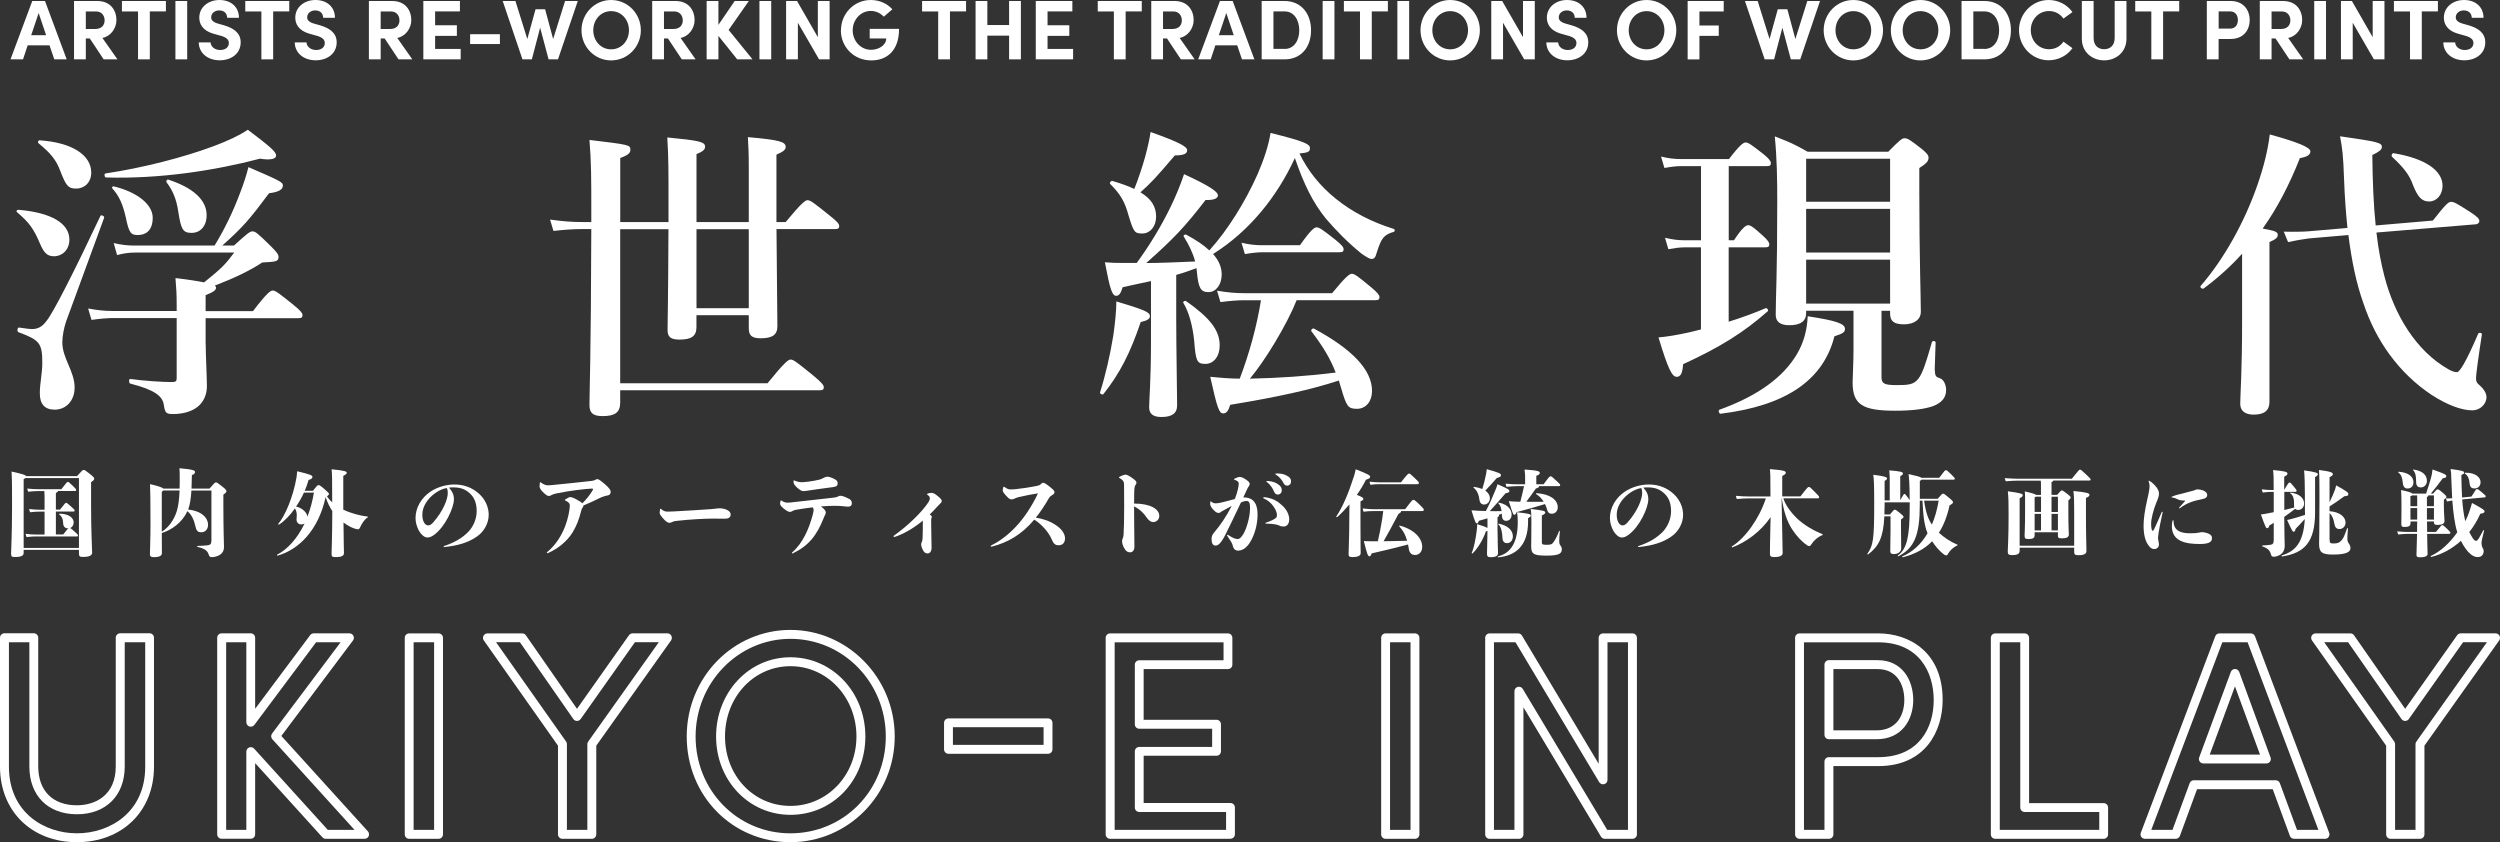 <?xml version="1.0" encoding="UTF-8"?><svg id="_レイヤー_1" xmlns="http://www.w3.org/2000/svg" viewBox="0 0 473.44 159.49"><rect x="0" y="0" width="473.44" height="159.49" fill="#333333" stroke="none"/><defs><style>.cls-1{fill:#fff;}</style></defs><path class="cls-1" d="M14.58,90.17c1.01-1.12,1.06-1.17,1.26-1.17s.3.05,1.13.71c.76.6.87.76.87.94s-.07.3-.59.66v4.71c0,4.75.2,7.96.2,8.67,0,.53-.69.78-1.6.78-.71,0-.9-.05-.9-.67v-.67H4.48v.6c0,.53-.55.76-1.65.76-.62,0-.73-.11-.73-.66,0-.76.18-3.47.18-8.74,0-2.39.02-4.96-.09-6.79,2.23.5,2.68.67,2.76.87h9.62ZM14.95,103.77v-13.24H4.83c-.07.07-.2.12-.35.19v13.04h10.47ZM12.86,100.06c-.53,0-.89-.35-.9-1.01-.02-.69-.21-1.22-.74-1.63-.09-.07-.02-.14.09-.14,1.77.02,2.64.83,2.64,1.63,0,.51-.23.92-.66,1.08.12.05.34.23.9.74.53.48.58.55.58.67s-.05.19-.18.19h-7.76c-.41,0-.99.02-1.81.12l-.18-.62c.83.11,1.47.14,1.99.14h1.61v-4.34h-.94c-.41,0-.99.02-1.81.12l-.18-.62c.83.11,1.47.14,1.99.14h.94v-2.57c0-.3-.02-.64-.04-.96h-1.21c-.44,0-1.08.04-1.86.12l-.18-.6c.8.09,1.51.12,2.04.12h4.43c.99-1.29,1.08-1.38,1.24-1.38.12,0,.21.07.92.74.57.55.64.66.64.78,0,.16-.07.21-.2.21h-3.23c-.02.12-.14.21-.41.37v3.15h.78c.96-1.24,1.05-1.29,1.15-1.29.14,0,.21.04,1.03.78.53.48.59.55.59.67s-.05.2-.18.2h-3.37v4.34h1.4c.57-.74.83-1.06.98-1.19h-.12Z"/><path class="cls-1" d="M39.67,92.53c.99-1.12,1.03-1.17,1.22-1.17s.28.05,1.12.71c.76.6.87.76.87.94s-.07.3-.58.66v1.72c0,5.33.12,7.53.12,8.17,0,.82-.39,1.37-1.1,1.68-.34.16-.82.27-1.26.27-.21,0-.43-.09-.53-.46-.2-.71-.74-1.17-2.11-1.47-.11-.02-.11-.2,0-.2.73-.02,1.21-.04,1.88-.11.55-.05.74-.3.74-.92v-9.46h-3.79c-.11,1.58-.28,2.75-.62,3.6,2.52.27,3.77,1.56,3.77,2.91,0,.87-.57,1.4-1.28,1.4s-.96-.35-1.13-1.19c-.21-.98-.67-2.18-1.51-2.8-.96,2.13-3,3.58-4.84,4.13,0,1.88.02,3.58.02,3.79,0,.48-.35.78-1.58.78-.53,0-.69-.19-.69-.55,0-.44.11-2.73.11-5.85,0-4.17-.04-6.58-.09-7.43,1.67.39,2.34.64,2.53.85h3.07c.02-.73.04-1.54.02-2.46,0-.32,0-.94-.05-1.4,2.61.23,2.96.43,2.96.71,0,.18-.09.41-.6.6-.02.94-.04,1.79-.07,2.55h3.4ZM30.65,100.68c1.21-.69,2.36-2.27,2.85-3.95.28-.96.44-2.16.51-3.85h-3.07c-.05.07-.16.14-.3.27v7.53Z"/><path class="cls-1" d="M65.03,96.52c1.44.69,3.08,1.12,4.57,1.31.11.02.11.11.02.16-.51.28-1.12,1.15-1.45,1.93-.11.23-.23.32-.37.32-.12,0-.2-.02-.34-.05-.76-.19-1.52-.57-2.41-1.24.02,3.81.09,5.46.09,5.81,0,.51-.53.74-1.45.74-.78,0-.9-.07-.9-.64,0-.46.12-2.89.14-8.08-.51-.76-.94-1.65-1.24-2.59l-.04.02c-1.36,6.15-5,9.85-9.07,11.01-.11.04-.18-.12-.09-.18,1.95-1.01,3.81-3.03,5.19-5.9-.18.11-.39.18-.64.18-.57,0-.89-.5-.89-.85,0-.25.04-.48.05-.85.02-.44-.09-.96-.35-1.33-.98,1.37-2.04,2.45-3.01,3.05-.09.05-.21-.05-.14-.14,1.22-1.4,2.82-5.03,3.46-8.83.05-.37.09-.73.12-1.13,2.6.64,2.89.78,2.89,1.1,0,.23-.3.46-.73.55-.2.69-.44,1.38-.73,2.06h1.54c.8-1.01.89-1.08,1.06-1.08.19,0,.28.02,1.22.83.71.62.76.69.76.85,0,.12-.02.18-.37.44.27.41.6.8.99,1.15,0-4.66-.02-5.32-.11-6.27,2.61.25,2.87.43,2.87.67,0,.19-.18.32-.66.58v6.4ZM57.56,93.29c-.43.94-.94,1.84-1.49,2.64,1.19.25,2.11,1.19,2.14,1.93.53-1.37.96-2.89,1.24-4.57h-1.9Z"/><path class="cls-1" d="M84.02,103.5s.02-.07.07-.09c2.11-.71,3.53-1.58,4.66-2.76.9-.97,1.52-2.41,1.52-3.83,0-1.33-.32-2.34-1.05-3.14-.9-.96-1.91-1.38-3.33-1.38-.27,0-.59,0-.87.04.64.74.94,1.33.94,2.22,0,1.58-1.63,5.21-3.81,6.77-.43.3-.8.46-1.21.46-.6,0-1.22-.6-1.61-1.29-.39-.71-.64-1.58-.64-2.39,0-2,1.12-3.85,2.82-5,1.42-.94,3.1-1.36,4.57-1.36,1.99,0,3.54.74,4.7,1.81,1.12,1.03,1.77,2.5,1.77,3.93,0,1.65-.94,3.23-2.22,4.11-1.63,1.15-3.62,1.74-6.24,2-.07,0-.09-.04-.09-.09ZM79.98,97.46c0,.51.07,1.03.32,1.49.19.34.48.55.78.55.25,0,.53-.09.96-.57,1.84-2.09,2.76-4.34,2.76-5.58,0-.27-.02-.57-.18-.92-1.93.28-4.64,2.48-4.64,5.03Z"/><path class="cls-1" d="M110.31,96.15c-.12.18-.18.34-.23.53-.44,1.76-.92,2.96-1.68,4.2-1.01,1.6-2.68,3.01-4.63,3.86q-.05.02-.09.02c-.07,0-.12-.04-.12-.09s.02-.07.05-.11c1.52-1.24,2.66-2.96,3.4-4.86.58-1.49.9-3.21.9-3.99,0-.35-.16-.57-.83-.92-.11-.05-.12-.07-.12-.11s.04-.05.11-.11c.55-.35.76-.43.92-.43.27,0,.64.14,1.31.51.51.28.82.5.98.66.69-.66,1.45-1.6,1.91-2.39.07-.11.11-.2.11-.27,0-.09-.07-.12-.21-.12-.92.02-4.18.37-6.74.92-.46.11-.71.18-.9.3-.16.11-.37.18-.5.18-.27,0-.55-.16-1.17-.78-.41-.41-.6-.76-.6-1.03,0-.23.02-.46.05-.66.02-.09.04-.14.09-.14.04,0,.09.04.16.09.41.3.85.5,1.31.5.35,0,.55-.04.96-.07,2.73-.28,4.7-.46,7.23-.76.21-.02.53-.09.66-.16.23-.16.32-.18.5-.18s.5.16,1.37.92c.85.74,1.13,1.1,1.13,1.49,0,.34-.18.6-.51.66-.51.09-1.12.28-1.65.55-.99.5-1.86.89-3,1.37,0,.14-.05.25-.16.41Z"/><path class="cls-1" d="M137.48,96.47c.67.28.89.6.89.98,0,.55-.46.78-1.05.78-.44,0-1.6-.02-2.29-.02-1.56,0-4.29.14-6.88.43-.44.04-.64.09-.89.23-.2.11-.34.14-.51.14s-.53-.14-.96-.6c-.64-.67-.87-1.03-.87-1.28,0-.16.02-.37.07-.67.02-.09.05-.12.09-.12s.04,0,.11.05c.5.43.82.5,1.29.5.43,0,.78-.02,1.15-.04,3.07-.16,4.54-.27,6.97-.43.44-.04.62-.05,1.08-.11.14-.02.35-.05.67-.05.35,0,.82.09,1.12.21Z"/><path class="cls-1" d="M156.38,97c0,.21-.02.34-.09.44-.09.12-.16.34-.27.58-1.35,3.42-2.89,5.32-5.83,6.75-.04.02-.07.04-.11.04-.07,0-.11-.05-.11-.09,0-.05.02-.07.05-.11,2.02-1.75,3.17-4.45,3.88-7.07.14-.53.18-.8.18-.98s-.04-.32-.21-.48c-.96.11-1.97.27-3.01.44-.43.07-.51.12-.74.23-.25.16-.37.19-.53.19-.23,0-.55-.12-1.22-.67-.46-.37-.64-.66-.64-.89,0-.14.04-.35.09-.53.02-.07.04-.09.07-.09s.04,0,.09.04c.48.3.8.39,1.15.39.37,0,.73-.04,1.1-.09,2.52-.3,5.02-.57,7.3-.82.6-.05.83-.12,1.03-.19.14-.05.35-.2.55-.2.35,0,.66.07,1.54.51.43.18.67.44.67.92,0,.37-.21.62-.73.64-.27,0-.85-.11-1.22-.12-.48-.04-.8-.05-1.38-.05-.76,0-1.77.05-2.52.11.71.55.9.87.9,1.08ZM150.87,92.25c-.35-.3-.5-.57-.55-.74-.04-.14-.04-.34-.04-.44,0-.05.02-.11.05-.11s.07.02.11.04c.48.21.92.32,1.51.32.48-.02,1.4-.12,2.25-.28,1.01-.18,1.22-.25,1.65-.48.34-.19.55-.28.85-.28.28,0,.67.11,1.31.43.5.25.62.5.62.85,0,.41-.21.6-.89.69-1.81.21-3.4.48-5.09.71-.27.04-.41.04-.53.04-.34,0-.62-.18-1.26-.73Z"/><path class="cls-1" d="M174.74,98.61c-1.83,1.51-3.72,2.55-5.32,3.08-.14,0-.21-.05-.21-.11s.02-.11.07-.14c2.57-1.81,5.28-4.41,6.54-6.33.18-.28.27-.53.27-.74,0-.3-.16-.44-.43-.66-.07-.05-.11-.09-.11-.12,0-.05.07-.11.14-.12.21-.07.51-.14.73-.14.28,0,.67.18,1.26.69.51.44.66.62.66.85,0,.16-.05.28-.32.53-.2.18-.28.27-.43.44-.41.48-.99,1.06-1.52,1.58.09.05.14.11.19.14.11.09.2.21.2.32s-.02.16-.07.25c-.04.07-.05.37-.05.71,0,.5,0,1.08.04,2.76.02.69.04,1.4.04,2.09s-.28,1.12-.78,1.12c-.35,0-.64-.2-.85-.62-.19-.34-.35-.87-.35-1.12,0-.12.05-.25.14-.46.11-.27.12-.43.14-.78.04-1.05.04-2.02.04-2.36v-.87Z"/><path class="cls-1" d="M187.74,103.52c-.09,0-.12-.05-.12-.11s.02-.07.07-.11c3.08-1.52,6.33-4.52,8.88-9.87-.99.14-2.39.41-3.65.71-.35.09-.53.16-.76.27-.21.11-.39.16-.59.16-.27,0-.46-.05-1.08-.74-.53-.59-.6-.8-.6-.99,0-.16.07-.41.12-.57.04-.09.05-.11.09-.11s.04,0,.11.05c.53.37.74.48,1.24.48.28,0,.48-.02.87-.05,1.33-.14,2.68-.35,3.85-.58.6-.12.73-.18.89-.34.19-.19.35-.3.5-.3.18,0,.48.16,1.24.76.67.55.89.76.89,1.01s-.09.34-.43.57c-.23.14-.44.27-.62.58-.82,1.42-1.63,2.64-2.48,3.69,1.37.21,2.69.66,3.83,1.44.48.32.92.71,1.24,1.17.28.43.46.83.46,1.29,0,.9-.5,1.33-1.22,1.33-.62,0-.96-.28-1.29-1.1-.58-1.37-1.88-2.84-3.31-3.76-2.41,2.85-5,4.34-8.06,5.12h-.04Z"/><path class="cls-1" d="M214.79,99.32c.02,1.79.04,2.8.04,4.2,0,.71-.37,1.08-.82,1.08s-.83-.23-1.19-.94c-.3-.58-.32-.97-.32-1.24,0-.16.05-.32.12-.46s.12-.28.16-.71c.07-.87.11-3.17.11-5.32s0-3.42-.02-4.2c-.02-.57-.21-.83-.83-1.19-.11-.05-.14-.09-.14-.14,0-.04.02-.05.14-.12.51-.28.96-.39,1.12-.39.21,0,.59.16,1.24.62.66.46.82.67.82.9,0,.14-.07.28-.18.44-.11.16-.23.32-.25,1.45-.02.69-.02,1.38-.02,2.06,3.1,0,4.77,1.06,4.77,2.32,0,.76-.58,1.19-1.15,1.19-.37,0-.8-.23-1.19-.8-.69-1.03-1.51-1.74-2.43-2.18,0,1.13,0,1.72.02,3.42Z"/><path class="cls-1" d="M235.53,94.2c2.2,0,2.62,1.67,2.62,3.24,0,2.14-.67,3.99-1.33,5.1-.3.53-.6.89-1.05,1.26-.35.27-.78.46-1.28.48-.51,0-.89-.27-1.03-.94-.07-.41-.46-.99-1.05-1.88-.04-.05-.04-.07-.04-.11s.04-.07.09-.07.07,0,.18.07c.3.2.66.41.98.55.34.14.55.18.78.18.32,0,.57-.2,1.05-.92.59-.99,1.28-3.19,1.28-5,0-.99-.21-1.29-.71-1.29-.27.02-.53.07-1.01.28-1.17,2.46-2.2,4.63-2.91,6.03-.96,1.93-1.52,2.14-1.9,2.14-.5,0-.76-.41-.76-1.24,0-.5.09-.76.53-1.29,1.06-1.24,2.27-2.96,3.28-4.98-.58.3-1.19.64-1.93,1.06-.18.18-.35.27-.6.27-.27,0-.62-.23-1.06-.74-.3-.35-.48-.71-.48-.92,0-.14,0-.19.02-.39.02-.14.04-.16.07-.16s.05.02.09.05c.32.3.6.34.92.34.3,0,.85-.09,1.33-.23.9-.25,1.65-.44,2.23-.58.28-.73.46-1.29.57-1.77.11-.46.18-.9.18-1.21,0-.21-.25-.53-.82-.67-.05-.02-.07-.05-.07-.09s.02-.07.07-.11c.44-.23.8-.34,1.01-.34.28,0,.69.16,1.22.53.48.34.66.53.66.82,0,.21-.09.32-.23.51-.09.12-.2.35-.32.6-.23.48-.44.96-.66,1.42h.07ZM239.23,94.27c0-.07.04-.11.16-.11.18,0,.3.02.69.09,1.05.23,1.86.64,2.76,1.49.83.76,1.31,1.74,1.31,2.62,0,.8-.41,1.35-1.05,1.35-.3,0-.58-.04-.83-.18-.2-.11-.43-.16-.78-.23-.39-.07-.98-.12-1.74-.14-.07,0-.11-.04-.11-.09,0-.04.02-.07.07-.09.8-.25,1.33-.5,1.74-.76.32-.21.37-.34.37-.74,0-.8-.99-2.5-2.5-3.08-.07-.04-.11-.07-.11-.12ZM241.85,91.59c.64.37.89.76.89,1.24s-.3.83-.78.83c-.27,0-.53-.16-.69-.57-.23-.58-.73-1.35-1.33-1.79-.09-.07-.14-.09-.14-.14s.05-.07.19-.07c.39,0,1.26.11,1.86.5ZM241.87,89.66c.48,0,1.12.07,1.63.32.73.35.99.66.99,1.21,0,.48-.34.78-.73.78-.35,0-.55-.18-.76-.6-.25-.5-.76-1.13-1.36-1.47-.11-.07-.14-.09-.14-.16,0-.05.07-.07.19-.07h.18Z"/><path class="cls-1" d="M257.64,98.93c0,4.27.04,5.37.04,5.81,0,.5-.55.76-1.51.76-.67,0-.78-.14-.78-.6s.07-1.67.11-4.13l.05-5.25c-.76.9-1.56,1.74-2.32,2.41-.09.07-.21-.05-.16-.14,1.19-1.76,2.27-4.29,3.35-7.64.12-.41.23-.83.32-1.28,2.41.94,2.73,1.17,2.73,1.4,0,.25-.16.39-.8.58-.44.92-1.05,1.91-1.72,2.87,1.05.41,1.24.55,1.24.76,0,.16-.11.28-.55.46v3.97ZM265.35,96.79c-.02.21-.18.35-.51.53-1.13,2.16-1.95,3.65-2.82,5.18,1.4-.02,2.89-.04,4.45-.09-.3-1.1-.76-1.97-1.47-2.71-.07-.07,0-.19.11-.16,2.76.76,4.22,2.41,4.22,4.02,0,.96-.58,1.54-1.38,1.54-.67,0-1.05-.46-1.15-1.13-.05-.3-.09-.59-.16-.85-2.36.62-4.4,1.12-6.88,1.68-.14.44-.27.55-.44.55-.28,0-.44-.48-1.05-2.89.59.04.9.04,1.31.04h1.35c.35-1.52.53-2.46.83-4.27.07-.43.14-.99.19-1.44h-1.95c-.57,0-1.08.02-1.79.12l-.16-.62c.8.09,1.45.14,1.95.14h6.1c1.33-1.74,1.38-1.77,1.56-1.77s.27.04,1.26.99c.66.64.71.73.71.92,0,.16-.09.21-.35.21h-3.92ZM259.34,91.22c.8.09,1.45.12,1.95.12h4.01c1.29-1.61,1.36-1.65,1.54-1.65.16,0,.23.02,1.13.89.67.64.73.71.73.9,0,.16-.09.21-.35.21h-7.05c-.57,0-1.08.02-1.79.12l-.16-.6Z"/><path class="cls-1" d="M283.6,100.56c0,1.95.09,3.74.09,4.13,0,.5-.28.83-1.38.83-.57,0-.71-.18-.71-.67,0-.39.07-2.23.09-4.32-.07.04-.18.07-.3.11-.55,1.61-1.63,3.33-2.52,4.16-.07.07-.21-.02-.16-.11.39-.82.73-2.48.96-4.31.05-.48.07-.8.07-1.12,1.15.35,1.7.57,1.95.71v-1.81c-.55.16-1.08.32-1.61.46-.18.41-.25.5-.37.5-.25,0-.34-.14-1.05-2.48.43.04.92.07,1.35.09.48.02.92.04,1.38.04.78-1.52,1.26-2.61,1.79-3.92.19-.46.32-.83.41-1.15,2.09.9,2.25,1.03,2.25,1.29,0,.23-.18.32-.73.43-.99,1.17-1.88,2.16-2.98,3.37.71.02,1.44.02,2.23,0-.09-.69-.27-1.17-.58-1.44-.09-.07,0-.18.11-.16,1.72.35,2.37,1.38,2.37,2.25,0,.74-.43,1.19-1.03,1.19-.5,0-.78-.32-.8-.99l-.02-.35-.59.21c.05.02.05.05.05.09,0,.14-.07.23-.28.39v2.59ZM279.17,92.2c.62.09,1.13.23,1.54.41.28-.9.51-1.75.74-2.94.05-.3.09-.55.11-.82,2.41.67,2.68.85,2.68,1.12,0,.28-.12.37-.78.55-.71.82-1.38,1.58-2.18,2.39.59.41.87.92.87,1.45,0,.62-.46,1.19-1.08,1.19-.57,0-.85-.39-.92-.99-.11-.99-.5-1.75-1.06-2.18-.09-.07-.02-.2.09-.18ZM289.38,98.77c0,4.64-2.41,6.49-5.64,6.77-.11.02-.16-.16-.05-.18,2.22-.55,3.74-2.37,3.74-6.49,0-.89-.05-1.35-.14-1.86,2.37.27,2.6.34,2.6.64,0,.14-.09.25-.51.48v.64ZM286.5,101.55c0,.89-.55,1.31-1.12,1.31-.46,0-.83-.3-.85-.99-.04-1.15-.28-2.14-.76-2.55-.09-.07,0-.16.11-.14,1.6.34,2.62,1.22,2.62,2.37ZM287.27,92.07c-.53,0-.96.04-1.99.12l-.16-.6c1.12.11,1.58.12,2.14.12h1.56v-1.44c0-.3,0-.46-.11-1.35,2.57.16,2.89.34,2.89.64,0,.18-.09.34-.66.55v1.6h1.38c1.06-1.45,1.15-1.51,1.31-1.51.18,0,.23.02,1.17.9.62.59.66.62.66.78,0,.11-.05.18-.2.18h-3.79c0,.2-.16.32-.62.46-.59.85-1.21,1.72-1.81,2.5,1.12.02,2.09.02,3.3,0-.37-.59-.85-1.12-1.42-1.44-.09-.05-.02-.18.09-.18,2.5.16,3.99,1.22,3.99,2.68,0,.74-.53,1.21-1.12,1.21-.46,0-.76-.21-.9-.78-.09-.34-.21-.69-.39-1.05-1.93.59-3.17.94-5.37,1.52-.18.43-.27.5-.43.5-.21,0-.28-.09-1.06-2.57.59.05,1.13.09,1.45.09l.73.02c.18-.71.43-1.65.71-2.96h-1.37ZM292,102.76c0,.35.12.41.96.41.71,0,.96-.07,1.29-.57.34-.5.67-1.15.99-1.99.04-.11.18-.07.16.04-.07.66-.12,1.4-.12,1.72,0,.44.05.71.21.9.16.21.28.44.28.74,0,.85-.58,1.21-2.89,1.21-2.45,0-2.91-.3-2.91-1.77,0-.48.04-1.77.04-4.59,0-1.54-.05-2.07-.14-2.48,2.27.27,2.76.37,2.76.66,0,.18-.07.32-.64.57v5.16Z"/><path class="cls-1" d="M310.21,103.5s.02-.07.07-.09c2.11-.71,3.53-1.58,4.66-2.76.9-.97,1.52-2.41,1.52-3.83,0-1.33-.32-2.34-1.05-3.14-.9-.96-1.91-1.38-3.33-1.38-.27,0-.59,0-.87.04.64.74.94,1.33.94,2.22,0,1.58-1.63,5.21-3.81,6.77-.43.3-.8.46-1.21.46-.6,0-1.22-.6-1.61-1.29-.39-.71-.64-1.58-.64-2.39,0-2,1.12-3.85,2.82-5,1.42-.94,3.1-1.36,4.57-1.36,1.99,0,3.54.74,4.7,1.81,1.12,1.03,1.77,2.5,1.77,3.93,0,1.65-.94,3.23-2.22,4.11-1.63,1.15-3.62,1.74-6.24,2-.07,0-.09-.04-.09-.09ZM306.17,97.46c0,.51.07,1.03.32,1.49.19.34.48.55.78.55.25,0,.53-.09.96-.57,1.84-2.09,2.76-4.34,2.76-5.58,0-.27-.02-.57-.18-.92-1.93.28-4.64,2.48-4.64,5.03Z"/><path class="cls-1" d="M337.73,94.39c.39,1.24,1.35,2.59,2.59,3.79,1.33,1.28,3.19,2.32,4.8,2.98.11.04.09.16-.02.19-.85.32-1.61,1.01-2.06,1.72-.11.18-.23.35-.37.35-.16,0-.3-.07-.39-.12-1.13-.76-2.06-1.79-2.92-3.1-.92-1.4-1.58-3.37-1.93-5.81h-.04l.09,4.66c.05,3.3.11,5.28.11,5.69,0,.53-.64.76-1.56.76-.71,0-.85-.19-.85-.66,0-.35.02-2.37.09-5.32l.04-1.58c-1.88,2.75-4.64,4.73-7.21,5.71-.11.04-.19-.12-.11-.18,2.46-1.52,5.16-5.21,6.42-9.09h-3.19c-.62,0-1.31.04-2.32.12l-.18-.6c1.17.09,1.88.12,2.5.12h4.06c0-4.04-.02-4.32-.11-5.18,2.82.21,3.01.41,3.01.67,0,.23-.11.32-.67.64v3.86h3.44c1.35-1.74,1.42-1.79,1.6-1.79s.27.05,1.15.96c.74.74.8.83.8.98,0,.11-.05.21-.18.21h-6.58Z"/><path class="cls-1" d="M366.95,94.46c.8-.94.85-.96,1.01-.96.23,0,.27.04,1.28.89.57.48.6.55.6.73,0,.2-.07.25-.64.59-.46,2.11-1.13,3.79-2.02,5.18.97.89,2.27,1.75,3.49,2.25.11.04.07.12-.02.16-.78.35-1.4.99-1.68,1.49-.19.34-.28.39-.39.39-.19,0-.37-.11-.71-.39-.73-.62-1.4-1.4-1.97-2.29-1.45,1.51-3.31,2.45-5.53,3.03-.11.04-.2-.14-.09-.18,1.88-.8,3.51-2.23,4.75-4.36-.57-1.42-.82-3.03-.96-6.17h-.51v.83c0,5.73-1.06,8.14-4.02,9.68-.09.05-.21-.07-.12-.14,1.72-1.26,2.23-3.63,2.23-9.11v-.99s-.07.04-.12.04h-4.63v.53c0,.64-.02,1.22-.04,1.77h1.05c.69-.85.76-.9.92-.9.18,0,.25.04.99.64.59.48.66.58.66.71,0,.14-.05.19-.48.51v1.19c0,1.84.04,3.93.04,4.32,0,.53-.55,1.03-1.4,1.03-.48,0-.67-.16-.67-.57,0-.5.05-2.5.05-3.85v-2.73h-1.17c-.19,4.02-1.05,5.67-3.07,7.21-.09.07-.2-.04-.14-.12,1.08-1.58,1.29-2.57,1.29-9.36,0-3.85-.07-4.96-.18-5.6,2.18.25,2.61.48,2.61.67,0,.16-.12.34-.46.48v3.7h.97v-3.17c0-1.24,0-1.77-.09-2.52,2.27.19,2.59.32,2.59.6,0,.14-.07.27-.51.51v4.54c.66-1.15.67-1.17.8-1.17.11,0,.16.02.62.64.2.27.3.43.37.53-.02-3.28-.11-4.01-.21-4.94,1.61.35,2.25.53,2.45.71h3.35c1.05-1.4,1.1-1.44,1.26-1.44.18,0,.23.02,1.01.78.64.64.69.71.69.85,0,.09-.09.16-.23.16h-6.08c-.05.09-.16.14-.32.23v3.39h3.38ZM364.38,94.82c.32,2.3.82,3.56,1.47,4.52.57-1.29.99-2.8,1.29-4.52h-2.76Z"/><path class="cls-1" d="M392.36,90.65c1.33-1.65,1.38-1.7,1.54-1.7.19,0,.25.04,1.22.96.6.57.8.78.8.9s-.09.19-.23.19h-6.84c-.02.11-.09.2-.34.3v2.41h1.06c.66-.76.76-.83.89-.83.14,0,.27.04,1.05.66.53.43.62.51.62.66s-.02.21-.43.59v2.14c0,2.98.09,3.88.09,4.29,0,.48-.39.73-1.33.73-.71,0-.74-.18-.74-.6v-.55h-4.41v.57c0,.57-.43.71-1.19.71-.6,0-.71-.18-.71-.6,0-.28.09-1.72.09-4.31,0-2.8.02-3.39-.05-4.11,1.54.35,2.02.53,2.16.67h.9v-1.95c0-.25,0-.51-.04-.76h-4.32c-.62,0-1.31.04-2.32.12l-.18-.6c1.17.09,1.88.12,2.5.12h10.21ZM392.8,97.09c0-2.22-.02-3.07-.14-4.11,2.71.28,3.03.43,3.03.74,0,.21-.16.37-.66.58v3.08c0,4.22.09,6.04.09,6.91,0,.51-.27.85-1.49.85-.69,0-.83-.11-.83-.69v-.74h-10.33v.6c0,.6-.46.82-1.42.82-.64,0-.83-.18-.83-.64,0-.5.16-2.71.16-6.98,0-2.29-.02-3.21-.14-4.47,2.55.34,2.82.5,2.82.74,0,.19-.11.34-.59.58v8.99h10.33v-6.27ZM385.54,94.07c-.05.04-.14.07-.23.12v2.76h1.21v-2.89h-.97ZM385.31,100.44h1.21v-3.12h-1.21v3.12ZM388.51,94.07v2.89h1.21v-2.89h-1.21ZM389.72,100.44v-3.12h-1.21v3.12h1.21Z"/><path class="cls-1" d="M408.36,92.23c.35.5.5.83.5,1.26s-.16.9-.53,1.76c-.53,1.31-.96,3.01-.96,3.92,0,.98.16,1.35.28,1.35.11,0,.19-.11.3-.32.48-1.01.98-2.16,1.4-3.17.04-.09.07-.12.11-.12.05,0,.09.05.09.14-.32,1.4-.62,2.89-.76,3.79-.09.59-.12.82-.12.96,0,.2.04.37.07.59.05.23.11.48.11.73,0,.48-.35.85-.9.85-.5,0-.82-.28-1.19-.85-.43-.62-.82-1.75-.82-3.53,0-1.31.2-2.84.76-5.28.3-1.24.37-1.9.37-2.18,0-.27,0-.5-.16-.94q-.02-.05-.02-.09s.02-.07.05-.07.07.02.11.04c.43.23.96.71,1.31,1.19ZM413.37,93.44c.6-.14,1.29-.34,2-.53.16-.04.35-.09.6-.23,1.24-.02,2.02.5,2.02,1.03,0,.44-.25.69-1.01.83-1.56.3-2.84.69-4.11,1.67-.05.04-.09.05-.14.05s-.07-.04-.07-.07,0-.04.07-.12c.34-.37.74-.82,1.01-1.12.05-.05.07-.07.07-.11s-.04-.05-.11-.05c-.57,0-.96-.05-1.33-.25-.27-.14-.66-.28-1.03-.34-.11-.02-.14-.02-.14-.05,0-.05.05-.07.16-.12.64-.27,1.31-.43,2-.58ZM411.71,99.41c.27,1.13,1.38,1.58,3,1.58.96,0,1.19-.02,1.7-.12.23-.05.41-.09.62-.09.11,0,.23,0,.39.04,1.19.23,1.47.62,1.47,1.08,0,.39-.12.67-.57.87-.37.16-.92.25-1.72.25-2.62,0-5.3-.46-5.3-3.37,0-.37.02-.57.12-1.01.04-.11.05-.12.11-.12s.09.05.09.12c0,.3.04.55.09.78Z"/><path class="cls-1" d="M432.58,96.59c.51-.12,1.12-.27,1.91-.48-.04-.11-.05-.25-.05-.41.04-1.22-.14-1.84-.69-2.27-.09-.07-.04-.16.07-.14,1.61.21,2.52,1.03,2.52,2.06,0,.74-.53,1.22-1.1,1.22-.27,0-.46-.07-.6-.21-.73.57-1.28.98-2.06,1.52.02,4.09.09,4.89.09,5.46,0,.83-.34,1.4-.87,1.72-.46.28-.85.37-1.24.37-.28,0-.41-.11-.5-.46-.16-.6-.5-1.12-1.6-1.49-.11-.04-.11-.18,0-.18.67-.04,1.06-.07,1.56-.14.41-.05.57-.3.57-.89v-3.26l-.83.51c-.14.41-.23.5-.41.5-.21,0-.28-.04-1.19-2.59.48-.05.96-.14,1.58-.27l.85-.16v-3.85h-.35c-.48,0-.9.02-1.74.12l-.18-.6c.9.11,1.37.12,1.91.12h.35c0-2.34,0-2.85-.12-3.77,2.25.19,2.73.35,2.73.66,0,.21-.12.34-.62.6v2.48c.82-1.35.87-1.38,1.03-1.38.14,0,.18.02.82.8.46.57.5.62.5.76,0,.11-.07.21-.19.21h-2.14v3.42ZM436.5,97c0-5.6-.07-7-.16-7.92,2.36.32,2.61.51,2.61.74,0,.16-.2.35-.53.53v6.65c0,5.73-2.04,7.71-6.22,8.38-.11.02-.19-.16-.09-.2,2.64-.78,4.13-2.53,4.36-6.89-.53.6-1.15,1.28-1.72,1.84-.12.48-.23.57-.41.57-.14,0-.23-.04-1.22-2.23.37-.07.66-.14.98-.23.53-.14,1.54-.43,2.41-.73v-.51ZM441.18,102.19c0,.64.09.73.76.73.74,0,1.05-.16,1.36-.46.41-.39.59-.74,1.17-2.37.03-.11.19-.07.18.04-.07.74-.09,1.13-.11,1.61-.02.48.02.82.21,1.1.25.35.37.58.37.94,0,.64-.5,1.24-3.3,1.24-2.11,0-2.64-.41-2.64-2.06,0-.48.07-1.65.07-8.31,0-2.73,0-4.41-.09-5.65,2.37.3,2.62.53,2.62.78,0,.18-.05.32-.62.59v4.75c.46-.94.83-1.84,1.06-2.46.11-.35.14-.5.2-.74,2.18,1.22,2.3,1.37,2.3,1.65,0,.3-.16.35-.76.41-1.01.74-1.81,1.31-2.8,1.93v.9c1.93.14,3.03,1.08,3.03,2.16,0,.71-.53,1.22-1.15,1.22-.57,0-.87-.34-.98-1.06-.14-.92-.46-1.56-.9-1.97v5.05Z"/><path class="cls-1" d="M459.64,101.09c.02,2.34.09,3.07.09,3.79,0,.46-.55.66-1.38.66-.62,0-.73-.11-.73-.51,0-.66.07-1.52.11-3.93h-1.72c-.44,0-1.08.04-1.86.12l-.18-.6c.8.09,1.51.12,2.04.12h1.72c.02-.57.02-1.24.02-1.99h-1.26v.32c0,.48-.27.73-1.1.73-.51,0-.64-.12-.64-.55,0-.32.03-1.24.03-3.44,0-1.17-.02-2.32-.07-3.01,1.49.32,1.99.5,2.14.67h2.59c.39-1.15.76-2.25,1.05-3.46.05-.23.12-.62.16-1.1,2.37.82,2.62.98,2.62,1.28,0,.2-.12.3-.67.39-.78,1.06-1.54,2.04-2.25,2.89h.43c.64-.74.69-.8.83-.8.16,0,.27.02,1.13.76.46.41.55.53.55.67s-.03.19-.48.55v1.21c0,1.33.12,2.39.12,2.82,0,.48-.46.73-1.29.73-.58,0-.71-.14-.71-.57v-.09h-1.31c0,.76,0,1.42.02,1.99h1.67c.98-1.22,1.06-1.29,1.19-1.29.16,0,.25.04.99.76.51.51.55.58.55.69,0,.12-.07.2-.2.2h-4.2ZM454.27,89.34c1.74.12,2.78.87,2.78,2,0,.73-.46,1.17-1.12,1.17-.46,0-.82-.28-.89-1.01-.11-1.12-.3-1.6-.85-2.02-.09-.07-.04-.14.07-.14ZM456.48,95.86h1.28v-1.28c0-.25,0-.51-.02-.76h-.92c-.07.05-.2.11-.34.14v1.9ZM456.48,98.4h1.28v-2.18h-1.28v2.18ZM457.01,89.06c-.07-.07-.02-.16.09-.14,1.67.25,2.5,1.03,2.5,2.18,0,.67-.51,1.21-1.15,1.21-.48,0-.89-.25-.89-.98,0-1.29-.16-1.84-.55-2.27ZM459.6,95.86h1.33v-2.04h-1.06c-.02.12-.07.23-.27.3v1.74ZM460.93,98.4v-2.18h-1.33v2.18h1.33ZM468.02,94.06c.87-1.4.9-1.44,1.05-1.44.18,0,.27.04.97.64.64.55.69.6.69.73,0,.11-.03.18-.18.2l-4.27.39c.12,1.65.3,2.85.5,3.74.04.12.05.27.09.39.35-.71.66-1.45.9-2.25.12-.37.27-.8.37-1.21,2.18,1.17,2.37,1.38,2.37,1.58,0,.25-.16.37-.8.46-.57,1.29-1.28,2.46-2.09,3.47.19.39.43.78.67,1.17.2.3.41.5.62.5.28,0,.53-.44,1.35-1.99.05-.09.18-.04.16.07-.37,1.51-.48,2.02-.48,2.32,0,.32.05.58.14.78.14.3.27.46.27.74,0,.55-.3,1.15-1.12,1.15-.5,0-.92-.21-1.35-.55-.64-.51-1.31-1.47-1.84-2.53-1.72,1.56-3.7,2.59-5.62,3.05-.11.02-.16-.14-.07-.19,1.79-.83,3.51-2.36,5-4.47l-.02-.07c-.46-1.44-.74-3.58-.92-5.96-.28.05-.62.11-1.01.19l-.21-.58c.48,0,.89,0,1.19-.02-.07-1.21-.12-2.45-.16-3.67-.02-.94-.04-1.28-.14-1.88,2.34.3,2.57.43,2.57.71,0,.18-.2.25-.53.44.02,1.65.07,3.07.14,4.25l1.76-.18ZM466.89,89.52c1.79-.04,2.87.83,2.87,1.79,0,.71-.46,1.19-1.15,1.19-.62,0-.87-.34-.92-.92-.09-.94-.35-1.56-.89-1.88-.09-.05-.02-.18.09-.18Z"/><path class="cls-1" d="M10.23,48.53c-1.28,0-1.92-.64-2.68-2.45-1.17-2.74-1.98-3.9-4.31-5.88-.23-.17-.06-.47.23-.47,6.23.52,9.67,2.56,9.67,5.65,0,1.92-1.34,3.15-2.91,3.15ZM12.5,60.93c-.41,1.22-.7,2.8-.7,3.9,0,3.03,2.33,5.47,2.33,8.56,0,2.45-1.57,4.19-3.79,4.19-1.86,0-2.8-1.05-2.8-3.09,0-1.92.47-3.79.47-5.71,0-3.79-.47-4.37-4.54-5.88-.29-.12-.17-.93.12-.87,1.75.23,1.98.29,2.39.29,1.22,0,1.98-.41,2.85-1.57,1.28-1.57,5.36-9.61,10.19-19.86.12-.29.82.06.7.35-2.39,6.58-4.83,13.1-7.22,19.69ZM14.37,35.71c-1.4,0-1.86-.47-2.97-3.38-.76-2.04-1.81-3.32-4.08-5.18-.23-.17-.12-.58.17-.58,6.17.41,9.79,2.8,9.79,6.12,0,1.86-1.28,3.03-2.91,3.03ZM38.95,65.07c0,1.63.23,6.58.23,8.04s-.47,2.62-1.34,3.55c-1.05,1.11-2.91,1.75-5.07,1.75-1.34,0-1.51-.23-1.75-1.75-.23-1.57-1.57-2.8-6.35-4.02-.29-.06-.29-.93,0-.87,2.68.35,5.82.58,7.92.58.7,0,.87-.17.87-.76v-11.36h-11.94c-1.28,0-2.5.12-4.19.35l-.64-2.16c1.86.35,3.2.47,4.6.47h12.17v-.87c0-2.45-.06-3.2-.23-5.36,2.5.29,4.25.58,5.42.82,3.32-2.68,3.96-3.32,5.71-5.65h-18.81c-.99,0-2.04.12-3.38.47l-.64-2.27c1.51.35,2.62.47,3.79.47h15.32c1.98-3.26,3.55-6.52,4.89-10.13.58-1.51,1.11-3.09,1.52-4.72,6.06,2.62,6.52,2.85,6.52,3.49,0,.76-.76,1.22-2.62,1.46-3.73,5.01-4.95,6.41-8.85,9.9h2.21c2.56-2.33,3.03-2.68,3.49-2.68.58,0,.99.35,3.49,2.8,1.11,1.11,1.46,1.57,1.46,2.04,0,.82-.41.93-3.09,1.05-2.27,1.51-5.3,2.97-8.97,4.37.17.17.23.29.23.41,0,.47-.58.87-1.98,1.4v3.03h8.97c2.62-3.44,3.32-3.9,3.73-3.9.52,0,1.16.47,3.96,2.74,1.22.99,1.69,1.51,1.69,1.92s-.17.58-.76.58h-17.59v4.83ZM49.2,30.06c-8.68,2.27-18.99,3.84-29.12,3.55-.29,0-.41-.7-.12-.76,7.05-1.05,14.74-3.03,20.39-5.13,2.85-1.05,5.13-2.16,6.58-3.15,4.08,3.09,5.36,4.14,5.36,4.89,0,.64-1.05.93-3.09.58ZM26.19,44.51c-1.34,0-1.75-.23-2.39-3.44-.58-2.5-1.28-4.02-2.51-5.36-.17-.23,0-.47.29-.41,4.48,1.11,7.34,3.44,7.34,5.94s-1.4,3.26-2.74,3.26ZM36.27,44.1c-1.63,0-1.98-.64-2.5-3.96-.35-2.5-1.11-4.14-2.21-5.59-.17-.23.06-.64.35-.52,4.66,1.52,7.22,3.84,7.22,6.7,0,2.27-1.34,3.38-2.85,3.38Z"/><path class="cls-1" d="M131.89,59.71v2.27c0,1.69-.99,2.33-3.2,2.33-1.63,0-2.27-.47-2.27-1.81,0-1.16.12-5.71.17-19.1h-9.14v29.18h27.9c3.26-4.02,3.96-4.49,4.37-4.49.52,0,1.16.47,4.37,3.09,1.46,1.22,1.92,1.75,1.92,2.15s-.17.58-.76.58h-37.8v2.33c0,1.86-.99,2.56-3.32,2.56-1.81,0-2.5-.58-2.5-2.1,0-2.45.29-9.03.35-33.32h-1.75c-1.63,0-3.26.12-5.42.35l-.64-2.15c2.45.35,4.25.47,6.12.47h1.69v-2.15c0-6.06,0-9.26-.35-13.4,7.69.93,7.75.93,7.75,1.92,0,.58-.52.99-1.92,1.51v12.12h9.14v-4.08c0-5.82,0-8.15-.23-11.94,6,.58,7.16.82,7.16,1.75,0,.52-.41.93-1.63,1.4v12.87h9.9v-10.37c0-2.97-.06-3.55-.17-5.71,5.94.52,7.16.87,7.16,1.86,0,.52-.41.87-1.75,1.46v12.76h1.75c3.03-3.67,3.73-4.14,4.14-4.14.52,0,1.16.47,4.19,2.91,1.34,1.05,1.81,1.57,1.81,1.98s-.17.58-.76.58h-11.12c.06,9.44.17,15.9.17,18.41,0,1.63-.99,2.27-3.15,2.27-1.69,0-2.27-.52-2.27-1.92v-2.45h-9.9ZM141.8,58.37v-14.97h-9.9v14.97h9.9Z"/><path class="cls-1" d="M216.02,60.99c-1.98,5.88-3.96,9.73-7.05,13.63-.17.23-.76-.06-.64-.35.99-3.09,1.92-7.11,2.5-10.72.35-2.45.58-4.78.58-6.47,5.42,1.63,6.35,2.04,6.35,2.8,0,.52-.47.82-1.75,1.11ZM215.26,49.81c2.39-3.26,4.66-6.99,6.41-10.6,1.05-2.15,1.92-4.31,2.56-6.23,4.54,2.1,6.41,3.26,6.41,4.02,0,.52-.64.93-2.33.87-3.96,5.13-6.06,7.34-11.24,11.94,2.5,0,5.07-.12,9.26-.29-.41-1.57-1.11-3.03-2.15-4.72-.17-.23.23-.47.47-.35,1.86.99,3.32,1.98,4.37,2.97,3.49-3.84,6.87-9.32,9.14-14.44,1.22-2.8,2.1-5.53,2.45-7.81,6.29,1.57,7.46,2.1,7.46,2.85,0,.7-.23.87-1.98,1.05,1.57,3.26,3.9,6.17,6.87,8.56,3.09,2.5,6.82,4.43,10.95,5.71.29.06.29.52,0,.58-1.81.52-2.33,1.16-3.2,3.96-.23.87-.47,1.16-.99,1.16-.35,0-.93-.35-1.86-.99-2.45-1.98-4.72-4.25-6.76-6.64-2.45-3.03-4.14-6.41-5.88-11.48-3.38,7.34-8.62,13.86-15.49,18.17,1.11,1.28,1.63,2.5,1.63,3.9,0,1.86-1.05,3.32-2.5,3.32s-1.92-.7-2.21-3.96l-.06-.58c-1.28.47-2.56.93-3.84,1.28v8.1c0,6.23.17,14.04.17,16.6,0,1.57-1.05,2.21-2.97,2.21-1.57,0-2.33-.58-2.33-1.86s.35-5.01.35-12.58v-11.3c-1.46.29-3.2.7-5.36,1.16-.35,1.16-.7,1.63-1.22,1.63-.76,0-1.16-1.11-2.15-6.35,1.46.12,2.04.12,3.03.12h3.03ZM216.9,29.54c.47-1.69.82-3.32.99-4.54,5.24,1.86,6.93,2.74,6.93,3.44s-.7.99-2.33.99c-3.73,4.37-4.49,5.18-6.52,6.99,2.04,1.22,2.97,2.68,2.97,4.6s-1.17,3.2-2.62,3.2-1.63-.23-2.62-3.49c-.7-2.56-1.52-3.96-3.44-5.88-.23-.23.12-.64.41-.58,1.63.47,3.03.99,4.14,1.51.76-1.86,1.51-4.14,2.1-6.23ZM228.25,68.91c-1.57,0-1.81-.52-2.1-4.37-.29-2.85-.99-5.42-2.04-7.16-.17-.23.29-.52.52-.35,4.54,3.2,6.35,5.53,6.35,8.39,0,2.1-1.16,3.5-2.74,3.5ZM245.55,56.86c-1.86,4.66-6,11.47-8.85,14.85,5.47-.12,10.83-.47,16.25-1.16-1.05-2.68-2.33-4.83-4.6-7.81-.17-.23.23-.64.47-.52,7.34,3.96,11.01,7.86,11.01,11.82,0,1.98-1.16,3.38-2.85,3.38s-1.98-.41-3.03-4.02c-.12-.47-.29-.87-.41-1.34-5.07,1.69-11.65,3.14-20.56,4.6-.35,1.11-.7,1.63-1.34,1.63-.76,0-1.11-.93-2.45-6.93,1.63.17,3.96.35,5.59.35,1.81-4.78,3.2-9.79,4.02-14.85h-3.2c-1.34,0-2.68.12-4.48.35l-.64-2.16c2.04.35,3.55.47,5.07.47h16.72c2.62-3.2,3.32-3.67,3.73-3.67.52,0,1.16.47,3.67,2.56,1.11.93,1.57,1.46,1.57,1.86s-.17.58-.76.58h-14.91ZM246.19,46.43c2.04-2.91,2.74-3.38,3.14-3.38.52,0,1.16.47,3.61,2.39,1.05.87,1.51,1.34,1.51,1.75s-.17.58-.76.58h-14.56c-.99,0-2.04.12-3.38.35l-.64-2.15c1.51.35,2.68.47,3.84.47h7.22Z"/><path class="cls-1" d="M327.36,60.93c2.62-.82,5.13-1.75,6.99-2.56.29-.12.64.41.41.58-4.49,3.96-8.91,6.76-16.02,10.02-.12,1.75-.47,2.39-1.22,2.39-.87,0-1.63-1.46-3.44-7.46,1.51-.12,3.61-.47,5.94-.99l2.1-.52v-15.55h-3.03c-.93,0-1.86.12-3.14.35l-.64-2.16c1.46.35,2.56.47,3.67.47h3.15v-14.04h-3.73c-.99,0-1.92.12-3.2.35l-.64-2.16c1.46.35,2.56.47,3.67.47h9.2c2.04-2.68,2.74-3.14,3.15-3.14.52,0,1.16.47,3.38,2.21.93.76,1.4,1.28,1.4,1.69s-.17.58-.76.58h-7.22v14.04h.99c1.57-2.39,2.27-2.85,2.68-2.85.52,0,1.11.47,2.85,2.04.7.64,1.16,1.16,1.16,1.57s-.17.58-.76.58h-6.93v14.1ZM347.4,63.67c-2.1,8.33-9.2,13.16-21.55,14.68-.29.06-.52-.64-.23-.76,7.28-2.62,12.11-6.17,14.68-10.54,1.28-2.16,1.92-4.54,2.04-7.16,5.36.82,7.05,1.4,7.05,2.39,0,.64-.35.87-1.98,1.4ZM356.31,71.42c0,1.22.52,1.51,2.85,1.51,2.15,0,3.26-.06,4.14-1.22.82-1.05,1.46-3.09,2.56-6.93.06-.29.7-.23.7.06l-.17,5.07c.06,1.34.17,1.46,1.05,1.75.64.23,1.11,1.22,1.11,2.21,0,1.4-.82,2.45-2.62,3.09-1.57.52-3.84.82-6.99.82-6.17,0-8.1-1.11-8.1-5.36,0-.93.17-3.84.17-6v-7.57h-8.97v.41c0,1.57-1.05,2.33-3.2,2.33-1.75,0-2.56-.7-2.56-1.98,0-3.55.29-7.16.29-21.61,0-4.02-.06-8.1-.47-12.17,2.97,1.16,3.44,1.34,6.23,2.91h15.26c2.16-2.21,2.62-2.56,3.09-2.56.58,0,1.11.35,3.2,1.98.99.82,1.34,1.22,1.34,1.69,0,.7-.41,1.11-1.75,1.98v4.48c0,11.88.29,20.04.29,22.72,0,1.46-1.22,2.39-3.2,2.39-1.86,0-2.62-.58-2.62-2.04v-.52h-1.63v12.58ZM357.94,30.06h-15.9v8.15h15.9v-8.15ZM357.94,39.56h-15.9v8.27h15.9v-8.27ZM357.94,49.17h-15.9v8.33h15.9v-8.33Z"/><path class="cls-1" d="M424.59,48.06c-2.16,2.39-4.54,4.54-7.28,6.58-.23.17-.76-.23-.58-.47,4.43-5.07,8.39-12.23,10.78-19.16,1.16-3.32,1.98-6.58,2.33-9.55,5.3,1.46,7.69,2.45,7.69,3.2,0,.64-.58,1.05-1.98,1.28-2.04,5.13-4.31,9.49-7.05,13.34,2.5.47,2.85.64,2.85,1.22,0,.47-.35.82-1.57,1.34v30.23c0,1.69-.99,2.45-2.97,2.45-1.34,0-2.56-.47-2.56-2.1,0-1.51.35-6.17.35-15.44v-12.93ZM450.04,44.04c.35,3.09.87,5.82,1.51,8.27,1.86,7.22,5.94,14.15,12.17,17.65.64.35,1.11.52,1.57.52s1.57-1.57,4.02-7.28c.12-.29.76-.17.7.12-.76,4.95-1.11,7.69-1.11,8.27,0,.64.12.93.64,1.34.87.76,1.34,1.57,1.34,2.27,0,1.34-1.22,2.51-2.68,2.51-2.15,0-4.89-1.11-7.69-2.91-6.23-4.14-10.6-10.31-12.93-17.36-1.34-3.73-2.21-7.92-2.85-12.93l-7.46.64c-1.11.17-1.75.23-3.96.7l-.82-1.98c1.86.06,4.08,0,4.6-.06l7.46-.64c-.29-2.85-.52-5.88-.64-9.26-.17-4.54-.29-5.53-.76-8.1,7.28,1.05,7.92,1.22,7.92,2.04,0,.47-.47.87-1.81,1.51.06,5.13.23,9.49.64,13.34l10.83-.93c2.51-3.2,2.97-3.55,3.44-3.55.58,0,1.16.35,3.79,2.04,1.22.82,1.57,1.16,1.57,1.63,0,.29-.29.52-.58.58l-18.93,1.57ZM460.06,38.16c-1.4,0-2.15-.76-3.09-3.09-.64-1.86-1.69-3.26-3.96-5.36-.23-.17,0-.76.29-.7,5.94.99,9.26,3.26,9.26,6.17,0,1.69-1.11,2.97-2.51,2.97Z"/><path class="cls-1" d="M10.28,11.24l-.9-2.65h-4.14l-.88,2.65H1.99L6.11.19h2.41l4.11,11.05h-2.34ZM5.91,6.66h2.82l-1.41-4.19-1.41,4.19Z"/><path class="cls-1" d="M19.63,11.24l-2.63-3.96h-.75v3.96h-2.23V.19h4.41c2.53,0,3.62,1.8,3.62,3.61,0,1.57-1.11,3.11-2.66,3.38l2.85,4.06h-2.61ZM16.25,2.17v3.32h1.78c1.25,0,1.78-.75,1.78-1.64s-.56-1.68-1.6-1.68h-1.96Z"/><path class="cls-1" d="M31.42.19v1.97h-3.05v9.08h-2.23V2.17h-3.05V.19h8.32Z"/><path class="cls-1" d="M33.22,11.24V.19h2.23v11.05h-2.23Z"/><path class="cls-1" d="M37.65,8.03h2.23c.02.79.79,1.44,1.81,1.44s1.65-.54,1.65-1.33c0-.61-.45-1.04-1.4-1.33l-1.35-.38c-2.42-.64-2.85-2.1-2.85-3.09,0-1.97,1.7-3.34,3.82-3.34s3.69,1.27,3.69,3.37h-2.23c0-.79-.54-1.4-1.51-1.4-.87,0-1.52.58-1.52,1.31,0,.27.08.83,1.23,1.17l1.23.35c1.67.5,3.13,1.35,3.13,3.22,0,2.2-1.88,3.4-3.96,3.4-2.36,0-3.98-1.46-3.98-3.4Z"/><path class="cls-1" d="M54.78.19v1.97h-3.05v9.08h-2.23V2.17h-3.05V.19h8.32Z"/><path class="cls-1" d="M55.82,8.03h2.23c.02.79.79,1.44,1.81,1.44s1.65-.54,1.65-1.33c0-.61-.45-1.04-1.39-1.33l-1.35-.38c-2.42-.64-2.85-2.1-2.85-3.09,0-1.97,1.7-3.34,3.82-3.34s3.69,1.27,3.69,3.37h-2.23c0-.79-.54-1.4-1.51-1.4-.87,0-1.52.58-1.52,1.31,0,.27.08.83,1.23,1.17l1.23.35c1.67.5,3.13,1.35,3.13,3.22,0,2.2-1.88,3.4-3.96,3.4-2.36,0-3.98-1.46-3.98-3.4Z"/><path class="cls-1" d="M75.47,11.24l-2.63-3.96h-.75v3.96h-2.23V.19h4.41c2.53,0,3.62,1.8,3.62,3.61,0,1.57-1.11,3.11-2.66,3.38l2.85,4.06h-2.61ZM72.09,2.17v3.32h1.78c1.25,0,1.78-.75,1.78-1.64s-.56-1.68-1.6-1.68h-1.96Z"/><path class="cls-1" d="M82.4,9.27h4.84v1.97h-7.07V.19h6.93v1.97h-4.7v2.63h4.12v2h-4.12v2.47Z"/><path class="cls-1" d="M89.03,8.34v-1.86h5.64v1.86h-5.64Z"/><path class="cls-1" d="M107,.19h2.42l-3.75,11.05h-1.78l-1.6-6-1.57,6h-1.78L95.2.19h2.41l2.25,7.2,1.56-5.64h1.81l1.52,5.64,2.26-7.2Z"/><path class="cls-1" d="M110.12,5.73c0-3.14,2.47-5.73,5.61-5.73s5.63,2.58,5.63,5.73-2.5,5.71-5.63,5.71-5.61-2.58-5.61-5.71ZM119.11,5.73c0-1.99-1.41-3.62-3.38-3.62s-3.38,1.64-3.38,3.62,1.4,3.61,3.38,3.61,3.38-1.62,3.38-3.61Z"/><path class="cls-1" d="M129.12,11.24l-2.63-3.96h-.75v3.96h-2.23V.19h4.41c2.53,0,3.62,1.8,3.62,3.61,0,1.57-1.11,3.11-2.66,3.38l2.85,4.06h-2.61ZM125.74,2.17v3.32h1.78c1.25,0,1.78-.75,1.78-1.64s-.56-1.68-1.6-1.68h-1.96Z"/><path class="cls-1" d="M142.5,11.24h-2.89l-3.56-4.44v4.44h-2.23V.19h2.23v4.52l3.08-4.52h2.68l-3.83,5.48,4.52,5.56Z"/><path class="cls-1" d="M143.82,11.24V.19h2.23v11.05h-2.23Z"/><path class="cls-1" d="M154.88.19h2.23v11.05h-2l-4.01-6.93v6.93h-2.23V.19h2.07l3.94,6.85V.19Z"/><path class="cls-1" d="M159.26,5.73c0-3.14,2.47-5.73,5.64-5.73,1.67,0,3.13.69,4.09,1.76l-1.62,1.4c-.63-.67-1.51-1.09-2.47-1.09-1.92,0-3.42,1.68-3.42,3.66s1.46,3.7,3.48,3.7c1.44,0,2.87-.87,2.87-2.15h-3.13v-1.81h5.56c0,4.09-2.26,5.97-5.26,5.97-3.34,0-5.76-2.58-5.76-5.71Z"/><path class="cls-1" d="M182.95.19v1.97h-3.05v9.08h-2.23V2.17h-3.05V.19h8.32Z"/><path class="cls-1" d="M191.1.19h2.23v11.05h-2.23v-4.49h-4.12v4.49h-2.23V.19h2.23v4.55h4.12V.19Z"/><path class="cls-1" d="M198.38,9.27h4.84v1.97h-7.07V.19h6.93v1.97h-4.7v2.63h4.12v2h-4.12v2.47Z"/><path class="cls-1" d="M216.22.19v1.97h-3.05v9.08h-2.23V2.17h-3.05V.19h8.32Z"/><path class="cls-1" d="M223.63,11.24l-2.63-3.96h-.75v3.96h-2.23V.19h4.41c2.53,0,3.62,1.8,3.62,3.61,0,1.57-1.11,3.11-2.66,3.38l2.85,4.06h-2.61ZM220.25,2.17v3.32h1.78c1.25,0,1.78-.75,1.78-1.64s-.56-1.68-1.6-1.68h-1.96Z"/><path class="cls-1" d="M235.2,11.24l-.9-2.65h-4.14l-.88,2.65h-2.37L231.03.19h2.41l4.11,11.05h-2.34ZM230.82,6.66h2.82l-1.41-4.19-1.41,4.19Z"/><path class="cls-1" d="M243.26.19c3.18,0,5.02,2.41,5.02,5.55s-1.84,5.5-5.02,5.5h-4.33V.19h4.33ZM243.26,9.27c1.84,0,2.79-1.64,2.79-3.53s-.95-3.58-2.79-3.58h-2.1v7.1h2.1Z"/><path class="cls-1" d="M250.48,11.24V.19h2.23v11.05h-2.23Z"/><path class="cls-1" d="M262.83.19v1.97h-3.05v9.08h-2.23V2.17h-3.05V.19h8.32Z"/><path class="cls-1" d="M264.63,11.24V.19h2.23v11.05h-2.23Z"/><path class="cls-1" d="M269.01,5.73c0-3.14,2.47-5.73,5.61-5.73s5.63,2.58,5.63,5.73-2.5,5.71-5.63,5.71-5.61-2.58-5.61-5.71ZM278.01,5.73c0-1.99-1.41-3.62-3.38-3.62s-3.38,1.64-3.38,3.62,1.4,3.61,3.38,3.61,3.38-1.62,3.38-3.61Z"/><path class="cls-1" d="M288.42.19h2.23v11.05h-2l-4.01-6.93v6.93h-2.23V.19h2.07l3.94,6.85V.19Z"/><path class="cls-1" d="M292.85,8.03h2.23c.02.79.79,1.44,1.81,1.44s1.65-.54,1.65-1.33c0-.61-.45-1.04-1.4-1.33l-1.35-.38c-2.42-.64-2.85-2.1-2.85-3.09,0-1.97,1.7-3.34,3.82-3.34s3.69,1.27,3.69,3.37h-2.23c0-.79-.54-1.4-1.51-1.4-.87,0-1.52.58-1.52,1.31,0,.27.08.83,1.23,1.17l1.23.35c1.67.5,3.13,1.35,3.13,3.22,0,2.2-1.88,3.4-3.96,3.4-2.36,0-3.98-1.46-3.98-3.4Z"/><path class="cls-1" d="M306.21,5.73c0-3.14,2.47-5.73,5.61-5.73s5.63,2.58,5.63,5.73-2.5,5.71-5.63,5.71-5.61-2.58-5.61-5.71ZM315.2,5.73c0-1.99-1.41-3.62-3.38-3.62s-3.38,1.64-3.38,3.62,1.4,3.61,3.38,3.61,3.38-1.62,3.38-3.61Z"/><path class="cls-1" d="M326.43,2.17h-4.6v2.66h3.66v1.96h-3.66v4.46h-2.23V.19h6.83v1.97Z"/><path class="cls-1" d="M342.25.19h2.42l-3.75,11.05h-1.78l-1.6-6-1.57,6h-1.78l-3.74-11.05h2.41l2.25,7.2,1.56-5.64h1.81l1.52,5.64,2.26-7.2Z"/><path class="cls-1" d="M345.36,5.73c0-3.14,2.47-5.73,5.61-5.73s5.63,2.58,5.63,5.73-2.5,5.71-5.63,5.71-5.61-2.58-5.61-5.71ZM354.36,5.73c0-1.99-1.41-3.62-3.38-3.62s-3.38,1.64-3.38,3.62,1.4,3.61,3.38,3.61,3.38-1.62,3.38-3.61Z"/><path class="cls-1" d="M358.08,5.73c0-3.14,2.47-5.73,5.61-5.73s5.63,2.58,5.63,5.73-2.5,5.71-5.63,5.71-5.61-2.58-5.61-5.71ZM367.08,5.73c0-1.99-1.41-3.62-3.38-3.62s-3.38,1.64-3.38,3.62,1.4,3.61,3.38,3.61,3.38-1.62,3.38-3.61Z"/><path class="cls-1" d="M375.8.19c3.18,0,5.02,2.41,5.02,5.55s-1.84,5.5-5.02,5.5h-4.33V.19h4.33ZM375.8,9.27c1.84,0,2.79-1.64,2.79-3.53s-.95-3.58-2.79-3.58h-2.1v7.1h2.1Z"/><path class="cls-1" d="M382.35,5.71c0-3.11,2.49-5.71,5.61-5.71,1.88,0,3.51.9,4.51,2.29l-1.7,1.23c-.63-.88-1.56-1.43-2.73-1.43-2,0-3.46,1.64-3.46,3.61s1.44,3.62,3.45,3.62c1.19,0,2.12-.54,2.74-1.43l1.7,1.23c-.99,1.39-2.63,2.29-4.51,2.29-3.13,0-5.61-2.58-5.61-5.72Z"/><path class="cls-1" d="M394.25,7.35V.19h2.23v7.01c0,1.51.96,2.12,1.99,2.12s2-.61,2-2.12V.19h2.23v7.15c0,2.53-1.97,4.09-4.23,4.09s-4.22-1.56-4.22-4.09Z"/><path class="cls-1" d="M412.69.19v1.97h-3.05v9.08h-2.23V2.17h-3.05V.19h8.32Z"/><path class="cls-1" d="M422.43.19c2.5,0,3.61,1.8,3.61,3.61s-1.11,3.58-3.61,3.58h-2.28v3.86h-2.23V.19h4.51ZM422.32,5.42c1.07,0,1.48-.83,1.48-1.62s-.4-1.64-1.44-1.64h-2.2v3.26h2.16Z"/><path class="cls-1" d="M433.56,11.24l-2.63-3.96h-.75v3.96h-2.23V.19h4.41c2.53,0,3.62,1.8,3.62,3.61,0,1.57-1.11,3.11-2.66,3.38l2.85,4.06h-2.61ZM430.18,2.17v3.32h1.78c1.25,0,1.78-.75,1.78-1.64s-.56-1.68-1.6-1.68h-1.96Z"/><path class="cls-1" d="M438.26,11.24V.19h2.23v11.05h-2.23Z"/><path class="cls-1" d="M449.33.19h2.23v11.05h-2l-4.01-6.93v6.93h-2.23V.19h2.07l3.94,6.85V.19Z"/><path class="cls-1" d="M461.68.19v1.97h-3.05v9.08h-2.23V2.17h-3.05V.19h8.32Z"/><path class="cls-1" d="M462.72,8.03h2.23c.02.79.79,1.44,1.81,1.44s1.65-.54,1.65-1.33c0-.61-.45-1.04-1.4-1.33l-1.35-.38c-2.42-.64-2.85-2.1-2.85-3.09,0-1.97,1.7-3.34,3.82-3.34s3.69,1.27,3.69,3.37h-2.23c0-.79-.54-1.4-1.51-1.4-.87,0-1.52.58-1.52,1.31,0,.27.08.83,1.23,1.17l1.23.35c1.67.5,3.13,1.35,3.13,3.22,0,2.2-1.88,3.4-3.96,3.4-2.36,0-3.98-1.46-3.98-3.4Z"/><path class="cls-1" d="M14.57,159.49c-8.58,0-14.57-5.88-14.57-14.3v-24.42c0-.47.38-.84.84-.84h5.56c.47,0,.84.38.84.84v24.36c0,4.61,2.73,7.37,7.31,7.37,3.56,0,7.37-1.93,7.37-7.37v-24.36c0-.47.38-.84.84-.84h5.56c.47,0,.84.38.84.84v24.42c0,8.42-6.01,14.3-14.62,14.3ZM1.69,121.63v23.57c0,8.66,6.68,12.61,12.88,12.61s12.93-3.95,12.93-12.61v-23.57h-3.88v23.52c0,5.5-3.55,9.05-9.06,9.05s-9-3.55-9-9.05v-23.52H1.69Z"/><path class="cls-1" d="M69.04,158.85h-7.35c-.24,0-.47-.1-.63-.28l-12.74-14.05v13.48c0,.47-.38.84-.84.84h-5.51c-.47,0-.84-.38-.84-.84v-37.22c0-.47.38-.84.84-.84h5.51c.47,0,.84.38.84.84v13.45l10.42-13.95c.16-.21.41-.34.68-.34h6.75c.32,0,.61.18.76.47s.11.63-.08.88l-13.57,18.08,16.39,18.07c.22.25.28.6.15.91-.14.31-.44.5-.77.5ZM62.07,157.16h5.07l-15.57-17.17c-.27-.3-.29-.75-.05-1.07l12.98-17.29h-4.64l-11.69,15.65c-.22.29-.6.41-.94.3-.34-.11-.58-.44-.58-.8v-15.15h-3.82v35.53h3.82v-14.82c0-.35.21-.66.54-.79.32-.13.69-.04.93.22l13.96,15.39Z"/><path class="cls-1" d="M83.05,158.85h-5.56c-.47,0-.84-.38-.84-.84v-37.22c0-.47.38-.84.84-.84h5.56c.47,0,.84.38.84.84v37.22c0,.47-.38.84-.84.84ZM78.33,157.16h3.88v-35.53h-3.88v35.53Z"/><path class="cls-1" d="M112.07,158.85h-5.56c-.47,0-.84-.38-.84-.84v-16.8l-14.05-19.93c-.18-.26-.2-.6-.06-.87.15-.28.43-.46.75-.46h6.59c.28,0,.54.14.69.36l9.68,13.92,9.84-13.93c.16-.22.42-.36.69-.36h6.59c.32,0,.61.18.75.46.14.28.12.62-.06.88l-14.16,19.93v16.8c0,.47-.38.84-.84.84ZM107.35,157.16h3.88v-16.23c0-.18.05-.35.16-.49l13.37-18.82h-4.52l-10.28,14.55c-.16.22-.42.36-.69.36h0c-.28,0-.53-.14-.69-.36l-10.12-14.55h-4.52l13.27,18.82c.1.14.15.31.15.49v16.23Z"/><path class="cls-1" d="M149.69,159.49c-11.02,0-19.64-8.79-19.64-20.02s8.81-20.18,19.64-20.18,19.75,9.05,19.75,20.18-8.86,20.02-19.75,20.02ZM149.69,120.98c-9.9,0-17.96,8.3-17.96,18.5s7.89,18.33,17.96,18.33,18.06-8.05,18.06-18.33-8.1-18.5-18.06-18.5ZM149.69,154.31c-7.9,0-14.08-6.52-14.08-14.84s6.18-15,14.08-15,14.19,6.59,14.19,15-6.23,14.84-14.19,14.84ZM149.69,126.16c-6.95,0-12.39,5.85-12.39,13.31s5.44,13.15,12.39,13.15,12.5-5.77,12.5-13.15-5.49-13.31-12.5-13.31Z"/><path class="cls-1" d="M198.47,142.75h-18.85c-.47,0-.84-.38-.84-.84v-5.02c0-.47.38-.84.84-.84h18.85c.47,0,.84.38.84.84v5.02c0,.47-.38.84-.84.84ZM180.46,141.06h17.17v-3.34h-17.17v3.34Z"/><path class="cls-1" d="M233.03,158.85h-22.8c-.47,0-.84-.38-.84-.84v-37.22c0-.47.38-.84.84-.84h22.31c.47,0,.84.38.84.84v5.08c0,.47-.38.84-.84.84h-15.96v9.6h13.8c.47,0,.84.38.84.84v5.13c0,.47-.38.84-.84.84h-13.8v8.95h16.44c.47,0,.84.38.84.84v5.08c0,.47-.38.84-.84.84ZM211.08,157.16h21.11v-3.39h-16.44c-.47,0-.84-.38-.84-.84v-10.64c0-.47.38-.84.84-.84h13.8v-3.44h-13.8c-.47,0-.84-.38-.84-.84v-11.29c0-.47.38-.84.84-.84h15.96v-3.39h-20.62v35.53Z"/><path class="cls-1" d="M267.96,158.85h-5.56c-.47,0-.84-.38-.84-.84v-37.22c0-.47.38-.84.84-.84h5.56c.47,0,.84.38.84.84v37.22c0,.47-.38.84-.84.84ZM263.24,157.16h3.88v-35.53h-3.88v35.53Z"/><path class="cls-1" d="M309.15,158.85h-5.24c-.3,0-.57-.16-.72-.41l-14.69-24.5v24.07c0,.47-.38.84-.84.84h-5.56c-.47,0-.84-.38-.84-.84v-37.22c0-.47.38-.84.84-.84h5.4c.3,0,.57.16.72.41l14.53,24.28v-23.85c0-.47.38-.84.84-.84h5.56c.47,0,.84.38.84.84v37.22c0,.47-.38.84-.84.84ZM304.38,157.16h3.92v-35.53h-3.88v26.06c0,.38-.25.71-.62.81-.37.1-.75-.06-.95-.38l-15.85-26.49h-4.08v35.53h3.88v-26.27c0-.38.25-.71.62-.81.37-.1.75.05.95.38l16.01,26.71Z"/><path class="cls-1" d="M346.35,158.85h-5.56c-.47,0-.84-.38-.84-.84v-37.22c0-.47.38-.84.84-.84h14.91c5.62,0,12.19,3.31,12.19,12.62,0,5.77-3.19,12.51-12.19,12.51h-8.5v12.93c0,.47-.38.84-.84.84ZM341.63,157.16h3.88v-12.93c0-.47.38-.84.84-.84h9.35c7.74,0,10.5-5.59,10.5-10.82s-2.75-10.93-10.5-10.93h-14.07v35.53ZM355.37,139.99h-9.02c-.47,0-.84-.38-.84-.84v-13.29c0-.47.38-.84.84-.84h9.24c4.65,0,6.73,3.79,6.73,7.54s-2.15,7.43-6.95,7.43ZM347.19,138.31h8.18c3.88,0,5.26-2.97,5.26-5.75s-1.32-5.85-5.04-5.85h-8.39v11.6Z"/><path class="cls-1" d="M398.39,158.85h-20.53c-.47,0-.84-.38-.84-.84v-37.22c0-.47.38-.84.84-.84h5.56c.47,0,.84.38.84.84v31.3h14.12c.47,0,.84.38.84.84v5.08c0,.47-.38.84-.84.84ZM378.71,157.16h18.84v-3.39h-14.12c-.47,0-.84-.38-.84-.84v-31.3h-3.88v35.53Z"/><path class="cls-1" d="M440.27,158.85h-5.83c-.35,0-.67-.22-.79-.55l-3.25-8.85h-14.33l-3.25,8.85c-.12.33-.44.55-.79.55h-5.83c-.28,0-.54-.14-.69-.36-.16-.23-.19-.52-.09-.78l14.1-37.22c.12-.33.44-.54.79-.54h5.94c.35,0,.67.22.79.55l14.05,37.22c.1.26.06.55-.1.78-.16.23-.42.36-.69.36ZM435.03,157.16h4.02l-13.41-35.53h-4.78l-13.46,35.53h4.02l3.25-8.85c.12-.33.44-.55.79-.55h15.5c.35,0,.67.22.79.55l3.25,8.85ZM429.2,144.58h-11.94c-.28,0-.54-.14-.69-.36s-.19-.52-.1-.77l6-16.21c.12-.33.44-.55.79-.55h0c.35,0,.67.22.79.55l5.94,16.21c.09.26.06.55-.1.77-.16.23-.42.36-.69.36ZM418.47,142.9h9.52l-4.74-12.92-4.78,12.92Z"/><path class="cls-1" d="M458.28,158.85h-5.56c-.47,0-.84-.38-.84-.84v-16.8l-14.05-19.93c-.18-.26-.2-.6-.06-.87.15-.28.43-.46.75-.46h6.59c.28,0,.54.14.69.36l9.68,13.92,9.84-13.93c.16-.22.42-.36.69-.36h6.59c.32,0,.61.18.75.46.14.28.12.62-.06.88l-14.16,19.93v16.8c0,.47-.38.84-.84.84ZM453.56,157.16h3.88v-16.23c0-.18.05-.35.16-.49l13.37-18.82h-4.52l-10.28,14.55c-.16.22-.42.36-.69.36h0c-.28,0-.53-.14-.69-.36l-10.12-14.55h-4.52l13.27,18.82c.1.14.15.31.15.49v16.23Z"/></svg>